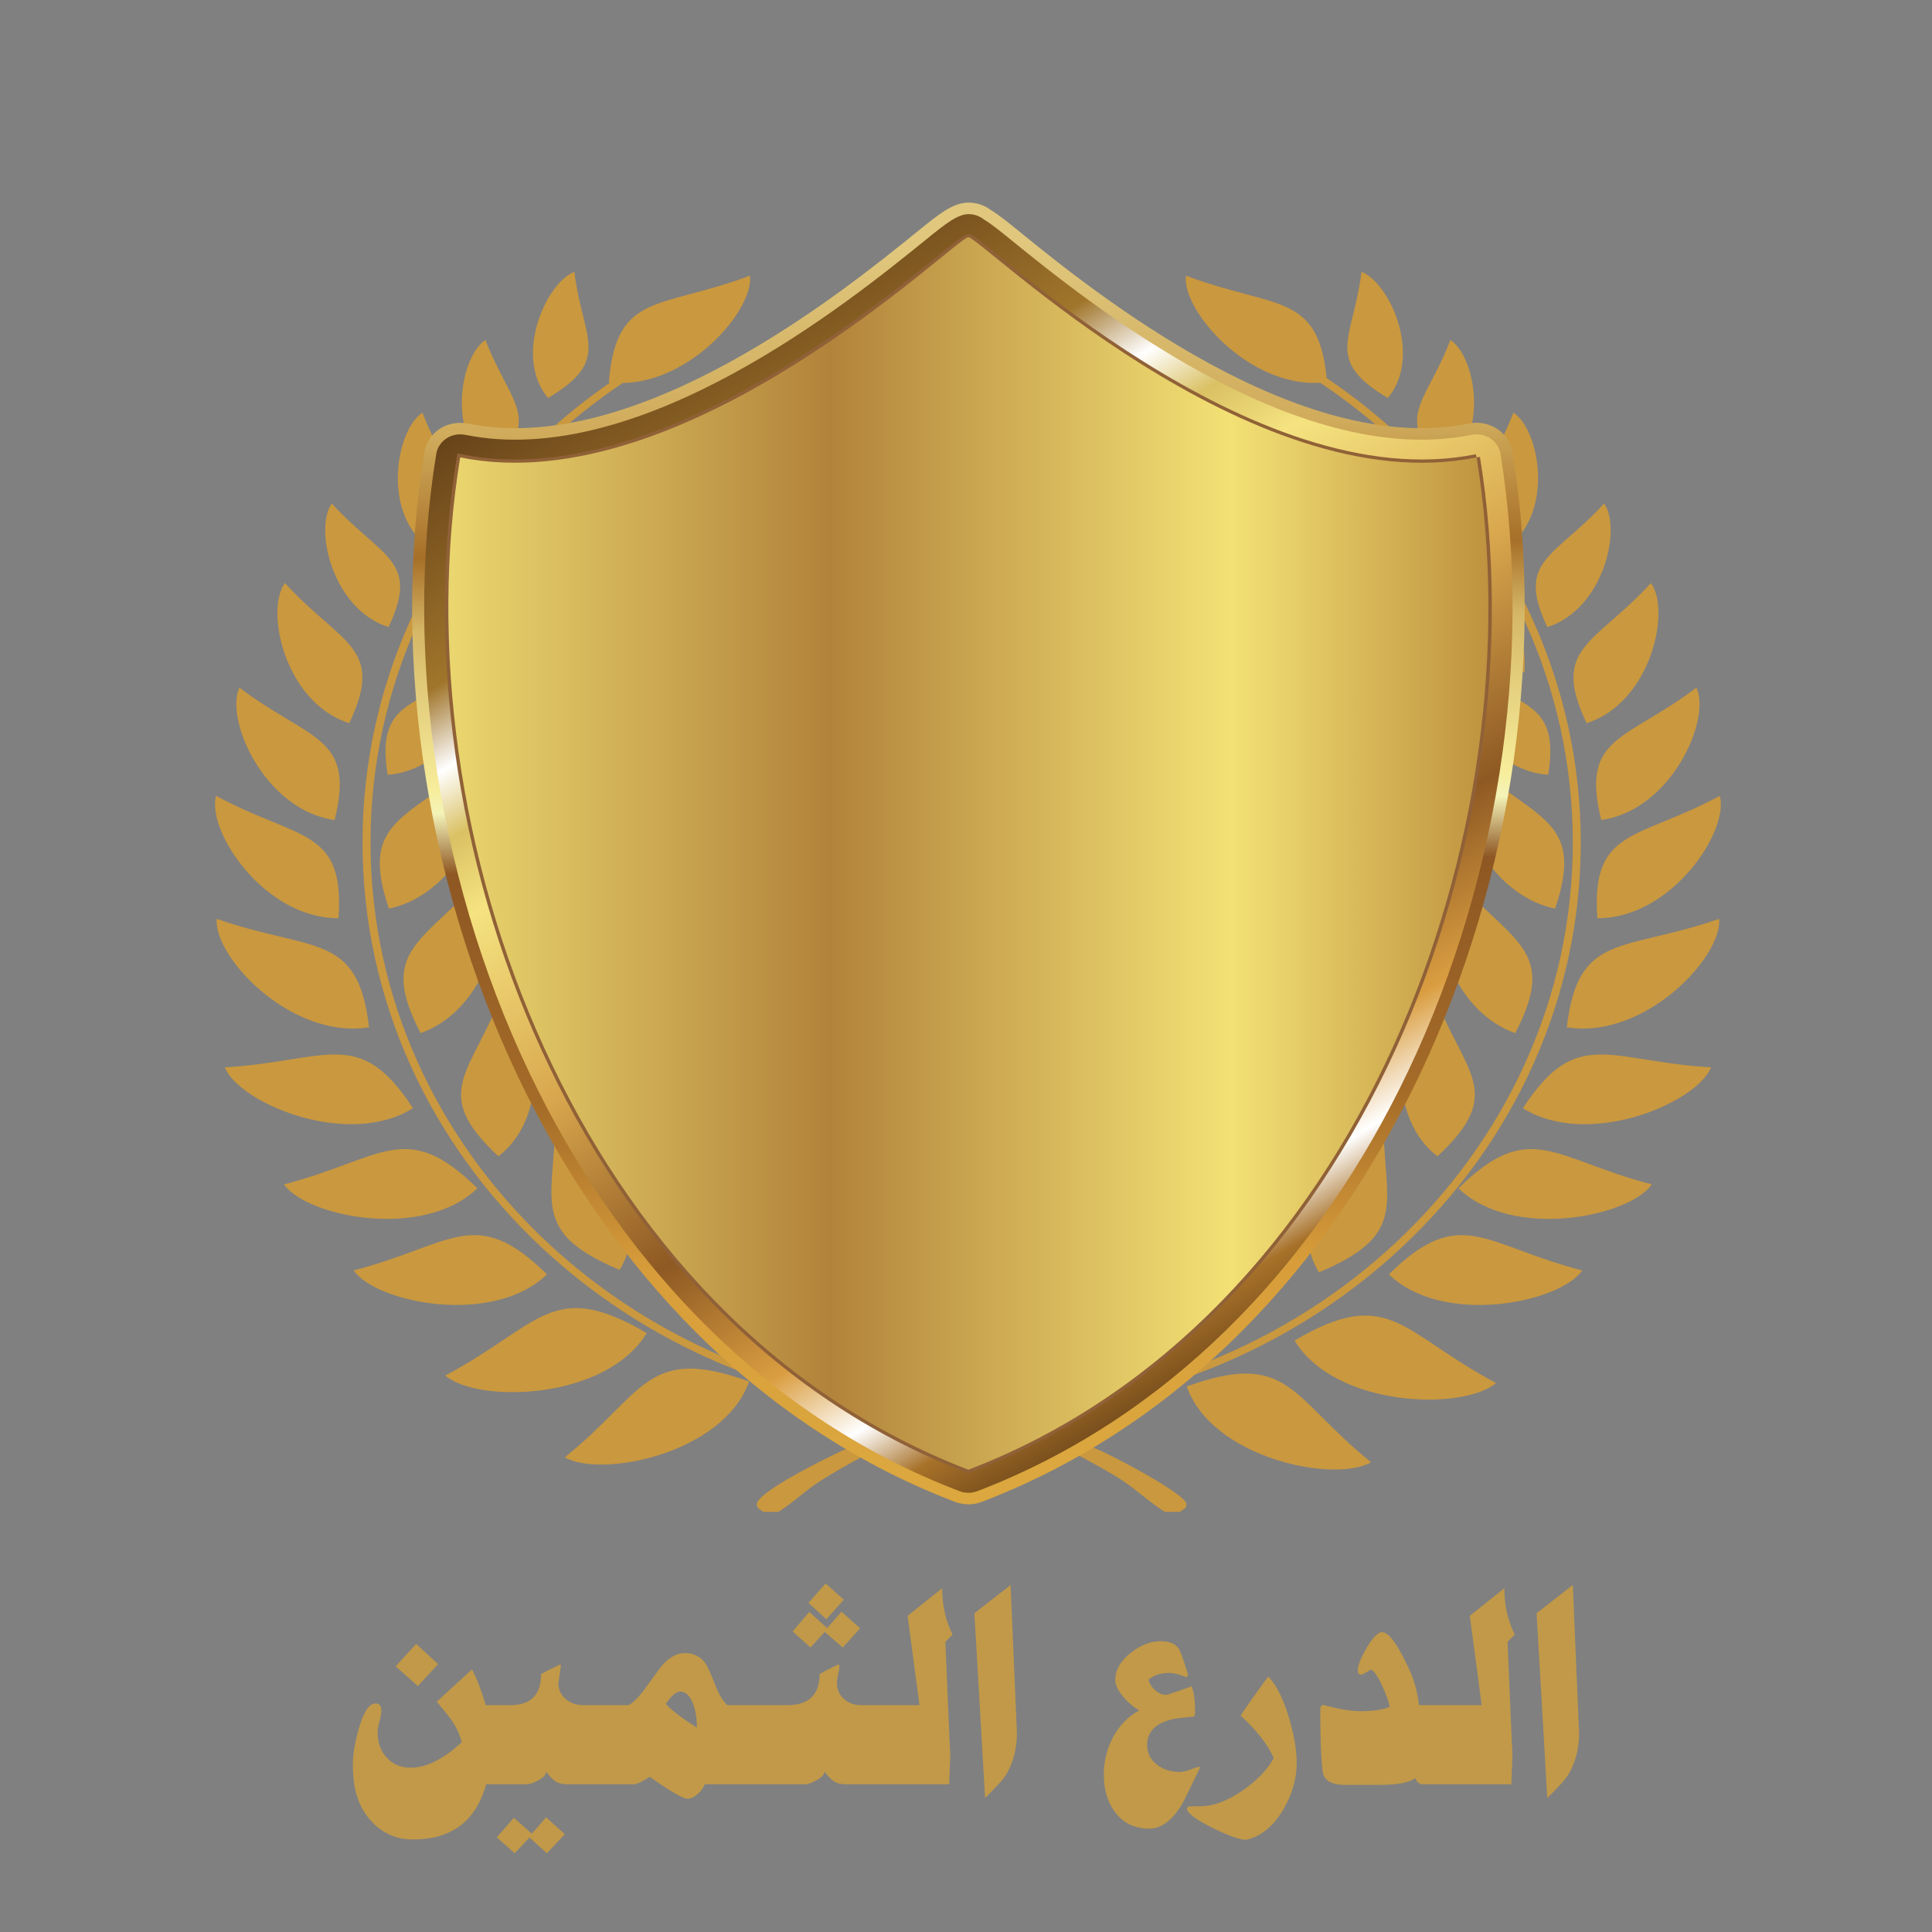 <?xml version="1.0" encoding="UTF-8" standalone="no"?>
<!-- Created with Inkscape (http://www.inkscape.org/) -->

<svg
   width="256mm"
   height="256mm"
   viewBox="0 0 256 256"
   version="1.1"
   id="svg1"
   xml:space="preserve"
   inkscape:version="1.3.2 (091e20e, 2023-11-25, custom)"
   sodipodi:docname="logo.svg"
   xmlns:inkscape="http://www.inkscape.org/namespaces/inkscape"
   xmlns:sodipodi="http://sodipodi.sourceforge.net/DTD/sodipodi-0.dtd"
   xmlns:xlink="http://www.w3.org/1999/xlink"
   xmlns="http://www.w3.org/2000/svg"
   xmlns:svg="http://www.w3.org/2000/svg"><rect x="0" y="0" width="256" height="256" fill="#808080" stroke="none"/><sodipodi:namedview
     id="namedview1"
     pagecolor="#ffffff"
     bordercolor="#000000"
     borderopacity="0.25"
     inkscape:showpageshadow="2"
     inkscape:pageopacity="0.0"
     inkscape:pagecheckerboard="0"
     inkscape:deskcolor="#d1d1d1"
     inkscape:document-units="mm"
     inkscape:zoom="0.81023078"
     inkscape:cx="-168.47052"
     inkscape:cy="243.75771"
     inkscape:window-width="3840"
     inkscape:window-height="2054"
     inkscape:window-x="-11"
     inkscape:window-y="-11"
     inkscape:window-maximized="1"
     inkscape:current-layer="layer1" /><defs
     id="defs1"><linearGradient
       id="linearGradient1"
       inkscape:collect="always"><stop
         style="stop-color:#ebd76f;stop-opacity:1;"
         offset="0"
         id="stop29" /><stop
         style="stop-color:#b2833b;stop-opacity:1;"
         offset="0.367"
         id="stop31" /><stop
         style="stop-color:#f3e175;stop-opacity:1;"
         offset="0.75"
         id="stop32" /><stop
         style="stop-color:#be913e;stop-opacity:1;"
         offset="1"
         id="stop30" /></linearGradient><linearGradient
       id="SVGID_00000170247469433821836250000009876103380175236017_"
       gradientUnits="userSpaceOnUse"
       x1="362.048"
       y1="464.459"
       x2="514.321"
       y2="464.459"
       gradientTransform="matrix(1.61,0,0,1.464,-573.005,-540.03)">
				<stop
   offset="0"
   style="stop-color:#C89749"
   id="stop181" />
				<stop
   offset="0.04"
   style="stop-color:#8E5523"
   id="stop182" />
				<stop
   offset="0.15"
   style="stop-color:#FFEE9D"
   id="stop183" />
				<stop
   offset="0.23"
   style="stop-color:#DEAC55"
   id="stop184" />
				<stop
   offset="0.51"
   style="stop-color:#E8C576"
   id="stop185" />
				<stop
   offset="0.81"
   style="stop-color:#DBAA4D"
   id="stop186" />
				<stop
   offset="0.86"
   style="stop-color:#FCF6B2"
   id="stop187" />
				<stop
   offset="0.95"
   style="stop-color:#8B5623"
   id="stop188" />
				<stop
   offset="1"
   style="stop-color:#CA983E"
   id="stop189" />
			</linearGradient><linearGradient
       id="SVGID_00000017504704592807592070000000286639694670378132_"
       gradientUnits="userSpaceOnUse"
       x1="439.808"
       y1="529.55"
       x2="437.496"
       y2="397.079">
						<stop
   offset="0"
   style="stop-color:#DBA73E"
   id="stop248" />
						<stop
   offset="0.16"
   style="stop-color:#D89D3A"
   id="stop249" />
						<stop
   offset="0.3"
   style="stop-color:#A46B28"
   id="stop250" />
						<stop
   offset="0.49"
   style="stop-color:#8E5723"
   id="stop251" />
						<stop
   offset="0.54"
   style="stop-color:#F4F3B8"
   id="stop252" />
						<stop
   offset="0.56"
   style="stop-color:#F7ED9A"
   id="stop253" />
						<stop
   offset="0.69"
   style="stop-color:#D5B767"
   id="stop254" />
						<stop
   offset="0.75"
   style="stop-color:#A76F29"
   id="stop255" />
						<stop
   offset="0.85"
   style="stop-color:#D0AB5B"
   id="stop256" />
						<stop
   offset="1"
   style="stop-color:#E0C77D"
   id="stop257" />
					</linearGradient><linearGradient
       id="SVGID_00000133507042522827403500000000767410060553351846_"
       gradientUnits="userSpaceOnUse"
       x1="481.645"
       y1="516.016"
       x2="409.84"
       y2="401.104">
					<stop
   offset="0"
   style="stop-color:#482A0F"
   id="stop258" />
					<stop
   offset="0.1"
   style="stop-color:#A77129"
   id="stop259" />
					<stop
   offset="0.15"
   style="stop-color:#FFFFFF"
   id="stop260" />
					<stop
   offset="0.22"
   style="stop-color:#DA9E41"
   id="stop261" />
					<stop
   offset="0.34"
   style="stop-color:#8E5923"
   id="stop262" />
					<stop
   offset="0.5"
   style="stop-color:#D8A64D"
   id="stop263" />
					<stop
   offset="0.66"
   style="stop-color:#F5E380"
   id="stop264" />
					<stop
   offset="0.72"
   style="stop-color:#DAC164"
   id="stop265" />
					<stop
   offset="0.77"
   style="stop-color:#FFFFFF"
   id="stop266" />
					<stop
   offset="0.83"
   style="stop-color:#A0752B"
   id="stop267" />
					<stop
   offset="1"
   style="stop-color:#664219"
   id="stop268" />
				</linearGradient><linearGradient
       id="SVGID_00000164513622523068511140000017824852663801044899_"
       gradientUnits="userSpaceOnUse"
       x1="379.043"
       y1="463.331"
       x2="497.325"
       y2="463.331">
						<stop
   offset="0"
   style="stop-color:#BCAF8F"
   id="stop269" />
						<stop
   offset="0.05"
   style="stop-color:#C3B694"
   id="stop270" />
						<stop
   offset="0.13"
   style="stop-color:#F3EBCF"
   id="stop271" />
						<stop
   offset="0.49"
   style="stop-color:#CABB93"
   id="stop272" />
						<stop
   offset="0.84"
   style="stop-color:#F3EBCF"
   id="stop273" />
						<stop
   offset="0.9"
   style="stop-color:#D2C8AD"
   id="stop274" />
						<stop
   offset="1"
   style="stop-color:#AC9D78"
   id="stop275" />
					</linearGradient><linearGradient
       inkscape:collect="always"
       xlink:href="#linearGradient1"
       id="linearGradient30"
       x1="383.811"
       y1="463.345"
       x2="492.556"
       y2="463.345"
       gradientUnits="userSpaceOnUse" /><linearGradient
       inkscape:collect="always"
       xlink:href="#SVGID_00000170247469433821836250000009876103380175236017_"
       id="linearGradient32"
       x1="11.402"
       y1="139.938"
       x2="253.848"
       y2="139.938"
       gradientUnits="userSpaceOnUse" /><linearGradient
       inkscape:collect="always"
       xlink:href="#linearGradient1"
       id="linearGradient33"
       gradientUnits="userSpaceOnUse"
       x1="383.811"
       y1="463.345"
       x2="492.556"
       y2="463.345" /><linearGradient
       inkscape:collect="always"
       xlink:href="#linearGradient1"
       id="linearGradient34"
       gradientUnits="userSpaceOnUse"
       x1="383.811"
       y1="463.345"
       x2="492.556"
       y2="463.345" /></defs><g
     inkscape:label="Layer 1"
     inkscape:groupmode="layer"
     id="layer1"><g
       id="g33"
       transform="matrix(0.823,0,0,0.823,19.107,3.007)"><path
         style="clip-rule:evenodd;fill:url(#linearGradient32);fill-rule:evenodd;stroke-width:1.535"
         d="m 190.383,57.221 c 4.342,2.927 8.419,6.178 12.19,9.72 17.743,16.655 28.719,39.661 28.719,65.069 0,25.409 -10.975,48.415 -28.719,65.069 -16.529,15.514 -38.929,25.516 -63.802,26.818 2.182,0.735 4.635,1.842 6.147,2.304 2.994,0.914 5.664,2.354 8.332,3.397 2.382,0.93 14.566,7.33 14.566,8.942 0,0.695 -0.607,0.852 -1.072,1.22 h -2.414 c -2.38,-1.505 -4.312,-3.32 -6.649,-4.926 -1.725,-1.183 -5.425,-3.211 -7.396,-4.247 -1.96,-1.028 -12.496,-5.73 -15.991,-6.551 -0.356,0.005 -0.713,0.006 -1.071,0.006 -0.371,0 -0.741,-0.002 -1.108,-0.006 -3.588,0.817 -13.913,5.483 -15.954,6.551 -2.089,1.095 -5.462,2.997 -7.39,4.25 -2.395,1.556 -4.282,3.423 -6.656,4.923 h -2.412 c -0.466,-0.367 -1.074,-0.524 -1.074,-1.22 0,-2.52 19.78,-12.052 28.653,-14.665 -24.717,-1.386 -46.969,-11.364 -63.411,-26.797 -17.744,-16.654 -28.719,-39.66 -28.719,-65.069 0,-25.409 10.976,-48.416 28.719,-65.069 3.482,-3.271 7.226,-6.294 11.197,-9.043 -0.089,-0.011 -0.177,-0.017 -0.264,-0.028 1.227,-14.628 8.248,-11.672 22.727,-17.148 0.638,5.436 -9.385,17.13 -20.472,17.28 -4.374,2.931 -8.477,6.194 -12.268,9.752 -17.517,16.444 -28.352,39.161 -28.352,64.258 0,25.097 10.834,47.816 28.352,64.258 17.514,16.439 41.708,26.607 68.432,26.607 26.724,0 50.919,-10.168 68.432,-26.607 17.517,-16.444 28.353,-39.161 28.353,-64.258 0,-25.097 -10.838,-47.817 -28.353,-64.258 -3.8,-3.569 -7.918,-6.84 -12.305,-9.78 -11.54,0.698 -22.294,-11.626 -21.632,-17.25 14.26,5.395 21.286,2.606 22.666,16.501 z m 9.842,3.209 v 0 c 5.628,-6.723 0.322,-18.565 -4.234,-20.312 -1.34,10.91 -6.148,14.104 4.234,20.312 z m 9.298,11.309 v 0 c 7.116,-5.434 4.799,-18.05 0.779,-20.661 -3.942,10.374 -9.406,12.535 -0.779,20.661 z m -7.507,0.832 v 0 c -3.293,-10.595 -7.976,-7.471 -19.522,-9.544 0.447,4.36 10.997,12.323 19.522,9.544 z m 9.788,13.997 v 0 c -2.158,-10.834 -7.148,-8.135 -18.422,-11.204 -0.018,4.379 9.643,13.227 18.422,11.204 z m 7.83,-2.25 v 0 c 7.419,-5.666 5.005,-18.815 0.813,-21.538 -4.111,10.815 -9.809,13.066 -0.813,21.538 z m 6.277,12.992 v 0 c 9.14,-2.916 11.992,-15.996 9.131,-19.89 -8.049,8.797 -14.255,9.074 -9.131,19.89 z m -3.678,7.248 v 0 c 0.438,-12.208 -5.665,-10.336 -17.104,-16.057 -1.14,4.745 7.063,16.388 17.104,16.057 z m 10,8.225 v 0 c 10.369,-3.31 13.604,-18.145 10.356,-22.565 -9.129,9.982 -16.166,10.293 -10.356,22.565 z m -6.184,8.307 v 0 c 1.918,-12.085 -4.377,-10.841 -15.049,-17.676 -1.709,4.603 5.029,17 15.049,17.676 z m 8.546,7.282 v 0 c 11.309,-1.599 17.719,-16.228 15.318,-21.313 -11.434,8.642 -18.706,7.746 -15.318,21.313 z m -0.63,15.807 v 0 c -1.021,-14.521 6.325,-12.498 19.712,-19.697 1.552,5.613 -7.743,19.755 -19.712,19.697 z m -6.809,-1.542 v 0 c 4.923,-14.53 -3.082,-14.1 -14.759,-24.376 -3.079,5.361 2.58,21.789 14.759,24.376 z m 1.889,19.108 v 0 c 12.538,1.997 25.052,-11.324 24.524,-17.46 -15.442,5.38 -22.748,2.07 -24.524,17.46 z m -7.066,13.025 v 0 c 10.48,6.566 27.964,-0.805 30.294,-6.582 -16.503,-0.957 -21.629,-6.733 -30.294,6.582 z m -1.234,-12.09 v 0 c 7.193,-13.851 -0.857,-14.466 -10.884,-26.231 -3.915,4.945 -0.857,22.064 10.884,26.231 z m -9.144,24.983 v 0 c 8.723,8.427 27.521,4.574 31.141,-0.63 -15.912,-4.098 -19.582,-10.725 -31.141,0.63 z m -3.382,-5.15 v 0 c 11.245,-10.462 4.189,-13.296 -0.828,-26.761 -5.229,3.354 -8.338,19.673 0.828,26.761 z m -7.825,19.006 v 0 c 8.725,8.428 27.523,4.572 31.141,-0.628 -15.912,-4.098 -19.58,-10.728 -31.141,0.628 z m -11.261,-0.32 v 0 c 15.654,-6.562 9.784,-11.853 10.427,-27.069 -6.644,1.537 -16.62,16.789 -10.427,27.069 z m -3.92,10.974 v 0 c 6.588,10.826 27.179,11.35 32.444,6.834 -15.29,-8.072 -17.166,-15.82 -32.444,-6.834 z m -17.358,7.39 v 0 c 4.036,11.536 23.683,15.631 29.685,12.214 -12.967,-10.411 -13.129,-18.171 -29.685,-12.214 z m -4.383,-5.089 v 0 c 18.788,-2.313 14.492,-9.597 20.561,-25.412 -7.533,-0.326 -23.429,12.788 -20.561,25.412 z M 65.022,60.43 v 0 c 10.382,-6.207 5.572,-9.403 4.234,-20.312 -4.554,1.747 -9.86,13.59 -4.234,20.312 z m -9.298,11.309 v 0 c 8.63,-8.127 3.164,-10.288 -0.778,-20.661 -4.021,2.612 -6.337,15.227 0.778,20.661 z m 9.26,0.433 v 0 c 8.527,2.78 19.073,-5.183 19.522,-9.544 -11.546,2.073 -16.229,-1.053 -19.522,9.544 z M 53.445,86.568 v 0 c 8.78,2.023 18.438,-6.825 18.424,-11.204 -11.276,3.069 -16.265,0.37 -18.424,11.204 z m -7.833,-2.25 v 0 c 8.995,-8.472 3.298,-10.724 -0.812,-21.538 -4.19,2.723 -6.606,15.873 0.812,21.538 z M 39.339,97.309 v 0 c 5.121,-10.816 -1.082,-11.093 -9.131,-19.89 -2.862,3.894 -0.012,16.974 9.131,19.89 z m 4.552,7.248 v 0 c 10.041,0.333 18.244,-11.312 17.104,-16.057 -11.437,5.72 -17.542,3.849 -17.104,16.057 z m -10.875,8.225 v 0 c 5.81,-12.271 -1.227,-12.583 -10.358,-22.565 -3.248,4.42 -0.012,19.255 10.358,22.565 z m 6.182,8.307 v 0 c 10.02,-0.678 16.759,-13.075 15.049,-17.676 -10.672,6.835 -16.967,5.591 -15.049,17.676 z m -8.546,7.282 v 0 c -11.308,-1.599 -17.719,-16.228 -15.318,-21.313 11.435,8.642 18.706,7.746 15.318,21.313 z m 0.631,15.807 v 0 c 1.019,-14.521 -6.325,-12.498 -19.712,-19.697 -1.552,5.613 7.743,19.755 19.712,19.697 z m 8.121,-1.542 v 0 c 12.179,-2.587 17.839,-19.014 14.759,-24.376 -11.677,10.276 -19.683,9.845 -14.759,24.376 z m -3.203,19.108 v 0 c -1.775,-15.388 -9.081,-12.079 -24.524,-17.46 -0.527,6.136 11.986,19.457 24.524,17.46 z m 7.069,13.025 v 0 c -8.669,-13.317 -13.791,-7.541 -30.297,-6.582 2.332,5.777 19.812,13.148 30.297,6.582 z m 1.232,-12.09 v 0 c 11.739,-4.167 14.799,-21.285 10.884,-26.231 -10.028,11.766 -18.081,12.38 -10.884,26.231 z m 9.142,24.983 v 0 c -11.559,-11.356 -15.229,-4.727 -31.141,-0.629 3.62,5.203 22.418,9.058 31.141,0.629 z m 3.383,-5.15 v 0 c 9.168,-7.087 6.058,-23.408 0.828,-26.761 -5.016,13.464 -12.073,16.299 -0.828,26.761 z m 7.825,19.006 v 0 c -11.559,-11.356 -15.231,-4.727 -31.141,-0.628 3.618,5.2 22.416,9.058 31.141,0.628 z m 11.698,-0.717 v 0 c 6.193,-10.283 -3.783,-25.532 -10.427,-27.072 0.644,15.215 -5.227,20.508 10.427,27.072 z m 4.358,10.176 v 0 c -15.277,-8.985 -17.152,-1.237 -32.442,6.834 5.261,4.518 25.856,3.994 32.442,-6.834 z m 16.482,7.788 v 0 c -16.554,-5.957 -16.717,1.804 -29.685,12.216 6.002,3.416 25.65,-0.678 29.685,-12.216 z m 4.383,-4.292 v 0 c 2.868,-12.624 -13.026,-25.739 -20.559,-25.412 6.068,15.814 1.771,23.099 20.559,25.412 z"
         id="path189" /><g
         id="g276"
         transform="matrix(1.55,0,0,1.477,-546.488,-550.585)">
				<g
   id="g257">
					
						<linearGradient
   id="linearGradient10"
   gradientUnits="userSpaceOnUse"
   x1="439.808"
   y1="529.55"
   x2="437.496"
   y2="397.079">
						<stop
   offset="0"
   style="stop-color:#DBA73E"
   id="stop1" />
						<stop
   offset="0.16"
   style="stop-color:#D89D3A"
   id="stop2" />
						<stop
   offset="0.3"
   style="stop-color:#A46B28"
   id="stop3" />
						<stop
   offset="0.49"
   style="stop-color:#8E5723"
   id="stop4" />
						<stop
   offset="0.54"
   style="stop-color:#F4F3B8"
   id="stop5" />
						<stop
   offset="0.56"
   style="stop-color:#F7ED9A"
   id="stop6" />
						<stop
   offset="0.69"
   style="stop-color:#D5B767"
   id="stop7" />
						<stop
   offset="0.75"
   style="stop-color:#A76F29"
   id="stop8" />
						<stop
   offset="0.85"
   style="stop-color:#D0AB5B"
   id="stop9" />
						<stop
   offset="1"
   style="stop-color:#E0C77D"
   id="stop10" />
					</linearGradient>
					<path
   style="clip-rule:evenodd;fill:url(#SVGID_00000017504704592807592070000000286639694670378132_);fill-rule:evenodd"
   d="m 487.747,424.421 c 1.151,9.918 0.85,20.481 -0.871,30.968 -1.757,10.701 -4.99,21.316 -9.664,31.085 -4.41,9.219 -10.105,17.68 -17.049,24.729 -6.299,6.395 -13.635,11.63 -21.98,15.217 -8.343,-3.581 -15.676,-8.812 -21.974,-15.205 -6.942,-7.048 -12.637,-15.508 -17.047,-24.727 -4.675,-9.773 -7.911,-20.394 -9.668,-31.096 -1.722,-10.491 -2.024,-21.057 -0.875,-30.973 9.915,0.746 20.095,-3.248 28.815,-8.297 8.968,-5.193 16.399,-11.515 20.328,-14.858 0.16,-0.135 0.294,-0.267 0.411,-0.398 0.122,0.131 0.264,0.265 0.428,0.405 l 0.074,0.059 c 3.947,3.361 11.336,9.639 20.251,14.801 8.715,5.049 18.895,9.038 28.821,8.29 z m 1.61,31.372 v 0 c 1.824,-11.118 2.084,-22.33 0.744,-32.818 l -0.006,-0.065 c -0.079,-0.69 -0.703,-1.186 -1.393,-1.108 -9.678,1.126 -19.83,-2.814 -28.517,-7.845 -8.749,-5.067 -16.009,-11.234 -19.886,-14.536 l -0.065,-0.058 c -0.376,-0.32 -0.443,-0.54 -0.488,-0.682 -0.223,-0.723 -0.355,-1.147 -1.425,-1.26 v 0.001 c -0.038,-0.003 -0.075,-0.004 -0.114,-0.004 l -0.03,-0.002 -0.01,-10e-4 -0.033,-0.001 -0.026,-0.002 c -1.59,-0.097 -1.639,0.477 -1.727,1.521 -0.008,0.091 -0.019,0.232 -0.246,0.424 -3.86,3.283 -11.159,9.493 -19.964,14.592 -8.691,5.033 -18.844,8.977 -28.509,7.855 v 0.003 c -0.682,-0.077 -1.302,0.406 -1.388,1.09 -1.353,10.509 -1.094,21.752 0.737,32.902 1.795,10.926 5.103,21.777 9.885,31.776 4.528,9.468 10.38,18.159 17.52,25.407 6.654,6.755 14.424,12.259 23.277,15.974 0.301,0.126 0.651,0.137 0.975,0 8.858,-3.721 16.629,-9.228 23.286,-15.986 7.14,-7.25 12.993,-15.941 17.521,-25.408 4.783,-10 8.089,-20.847 9.882,-31.769 z m -50.683,-54.462 v 0 c 0.525,0.385 1.268,0.307 1.698,-0.197 z m 45.332,88.392 v 0 c 5.183,-10.833 8.704,-22.625 10.517,-34.469 1.851,-12.079 1.933,-24.23 0.203,-35.491 l -0.003,-0.016 -0.011,-0.097 z m 8.026,-34.843 v 0 c 1.812,-11.833 1.894,-23.727 0.202,-34.743 l -0.01,-0.097 -0.009,-0.08 -0.011,-0.068 c -0.071,-0.337 -0.274,-0.614 -0.543,-0.789 -0.269,-0.176 -0.608,-0.248 -0.949,-0.176 -9.513,2.031 -19.845,-1.729 -28.772,-6.832 -8.781,-5.02 -16.224,-11.358 -20.083,-14.644 l -0.003,-0.004 -10e-4,0.004 c -0.582,-0.496 -1.1,-0.936 -1.559,-1.306 -0.442,-0.357 -0.831,-0.648 -1.17,-0.862 -0.06,-0.038 -0.117,-0.081 -0.167,-0.126 -0.09,-0.069 -0.193,-0.127 -0.304,-0.171 -0.125,-0.049 -0.258,-0.079 -0.394,-0.088 -0.292,-0.017 -0.684,0.166 -1.2,0.51 -0.703,0.468 -1.527,1.168 -2.546,2.036 -3.859,3.283 -11.311,9.622 -20.094,14.643 -8.902,5.087 -19.195,8.843 -28.67,6.858 l -0.054,-0.007 -0.005,-10e-4 v 10e-4 l -0.134,-0.025 c -0.328,-0.041 -0.648,0.05 -0.9,0.234 -0.261,0.19 -0.449,0.479 -0.501,0.819 -1.713,11.02 -1.642,22.944 0.169,34.82 1.778,11.656 5.229,23.246 10.31,33.868 4.752,9.937 10.936,19.05 18.514,26.609 6.983,6.967 15.151,12.615 24.476,16.374 0.053,0.017 0.105,0.037 0.156,0.061 0.132,0.045 0.27,0.069 0.406,0.069 v -0.005 c 0.16,0 0.319,-0.028 0.467,-0.087 9.367,-3.766 17.569,-9.433 24.576,-16.424 7.578,-7.562 13.762,-16.674 18.515,-26.61 5.063,-10.59 8.507,-22.14 10.288,-33.761 z m 2.675,-35.264 v 0 l -0.004,-0.034 c -0.009,-0.058 -0.021,-0.126 -0.038,-0.202 -0.216,-1.021 -0.827,-1.858 -1.637,-2.385 -0.81,-0.526 -1.821,-0.745 -2.839,-0.529 -8.784,1.875 -18.523,-1.712 -27,-6.557 -8.624,-4.929 -15.921,-11.143 -19.706,-14.367 l 0.003,-10e-4 c -0.597,-0.508 -1.128,-0.96 -1.617,-1.355 -0.485,-0.391 -0.931,-0.723 -1.352,-0.994 -0.288,-0.227 -0.609,-0.414 -0.95,-0.549 -0.359,-0.141 -0.751,-0.23 -1.161,-0.254 -0.908,-0.055 -1.77,0.28 -2.736,0.923 -0.78,0.519 -1.674,1.279 -2.781,2.222 -3.783,3.218 -11.09,9.434 -19.72,14.367 -8.481,4.848 -18.221,8.436 -26.99,6.565 -0.056,-0.012 -0.112,-0.019 -0.168,-0.023 l -0.004,-10e-4 -0.084,-0.012 c -1.012,-0.143 -1.99,0.13 -2.754,0.688 -0.776,0.568 -1.336,1.436 -1.495,2.465 -1.755,11.29 -1.686,23.473 0.159,35.578 1.811,11.88 5.338,23.71 10.537,34.577 4.874,10.192 11.222,19.543 19.007,27.309 7.235,7.218 15.712,13.071 25.405,16.963 l 0.043,0.015 c 0.427,0.166 0.891,0.252 1.361,0.254 v 0.005 c 0.462,0 0.939,-0.089 1.402,-0.275 9.696,-3.9 18.177,-9.756 25.413,-16.976 7.785,-7.768 14.132,-17.119 19.007,-27.31 z"
   id="path257" />
				</g>
				
					<linearGradient
   id="linearGradient21"
   gradientUnits="userSpaceOnUse"
   x1="481.645"
   y1="516.016"
   x2="409.84"
   y2="401.104">
					<stop
   offset="0"
   style="stop-color:#482A0F"
   id="stop11" />
					<stop
   offset="0.1"
   style="stop-color:#A77129"
   id="stop12" />
					<stop
   offset="0.15"
   style="stop-color:#FFFFFF"
   id="stop13" />
					<stop
   offset="0.22"
   style="stop-color:#DA9E41"
   id="stop14" />
					<stop
   offset="0.34"
   style="stop-color:#8E5923"
   id="stop15" />
					<stop
   offset="0.5"
   style="stop-color:#D8A64D"
   id="stop16" />
					<stop
   offset="0.66"
   style="stop-color:#F5E380"
   id="stop17" />
					<stop
   offset="0.72"
   style="stop-color:#DAC164"
   id="stop18" />
					<stop
   offset="0.77"
   style="stop-color:#FFFFFF"
   id="stop19" />
					<stop
   offset="0.83"
   style="stop-color:#A0752B"
   id="stop20" />
					<stop
   offset="1"
   style="stop-color:#664219"
   id="stop21" />
				</linearGradient>
				<path
   style="clip-rule:evenodd;fill:url(#SVGID_00000133507042522827403500000000767410060553351846_);fill-rule:evenodd"
   d="m 488.844,423.052 c 2.65,20.573 -0.949,43.998 -10.501,63.964 -8.619,18.019 -22.086,33.18 -40.161,40.774 -18.071,-7.581 -31.534,-22.741 -40.154,-40.76 -9.555,-19.973 -13.156,-43.409 -10.508,-63.978 19.969,2.316 41.64,-16.116 49.429,-22.742 1.163,-0.99 0.297,-1.692 1.085,-1.644 0.054,0.003 0.107,0.005 0.159,0.005 0.551,0.058 0.059,0.654 1.224,1.646 7.791,6.632 29.435,25.06 49.427,22.735 z m -5.97,66.129 v 0 c 10.346,-21.628 13.996,-47.162 10.605,-69.232 -0.009,-0.104 -0.023,-0.208 -0.046,-0.313 -0.287,-1.359 -1.624,-2.228 -2.984,-1.94 -18.298,3.905 -40.138,-14.692 -47.783,-21.201 -1.178,-1.004 -2.097,-1.787 -2.876,-2.276 -0.399,-0.332 -0.903,-0.544 -1.461,-0.576 -1.201,-0.073 -2.504,1.034 -4.632,2.845 -7.644,6.502 -29.513,25.107 -47.783,21.209 l -10e-4,0.004 -0.136,-0.025 c -1.37,-0.211 -2.654,0.728 -2.867,2.099 -3.436,22.102 0.21,47.728 10.588,69.422 9.277,19.394 23.94,35.692 43.749,43.646 v 0 c 0.578,0.232 1.246,0.251 1.871,0 19.814,-7.968 34.478,-24.267 43.756,-43.662 z"
   id="path268" />
				<g
   id="g275"
   style="fill:url(#linearGradient30)">
					
						<path
   style="clip-rule:evenodd;fill:url(#linearGradient33);fill-rule:evenodd;stroke:#906137;stroke-width:0.709;stroke-miterlimit:2.613"
   d="m 490.972,420.158 c 6.352,40.855 -12.016,93.954 -52.788,110.35 -40.772,-16.37 -59.139,-69.516 -52.79,-110.35 23.53,5.023 51.594,-24.077 52.79,-24.003 1.297,0.033 29.258,29.026 52.788,24.003"
   id="path269" />
					
						<linearGradient
   id="linearGradient28"
   gradientUnits="userSpaceOnUse"
   x1="379.043"
   y1="463.331"
   x2="497.325"
   y2="463.331"
   style="fill:url(#linearGradient30)">
						<stop
   offset="0"
   style="stop-color:#BCAF8F;fill:url(#linearGradient30)"
   id="stop22" />
						<stop
   offset="0.05"
   style="stop-color:#C3B694;fill:url(#linearGradient30)"
   id="stop23" />
						<stop
   offset="0.13"
   style="stop-color:#F3EBCF;fill:url(#linearGradient30)"
   id="stop24" />
						<stop
   offset="0.49"
   style="stop-color:#CABB93;fill:url(#linearGradient30)"
   id="stop25" />
						<stop
   offset="0.84"
   style="stop-color:#F3EBCF;fill:url(#linearGradient30)"
   id="stop26" />
						<stop
   offset="0.9"
   style="stop-color:#D2C8AD;fill:url(#linearGradient30)"
   id="stop27" />
						<stop
   offset="1"
   style="stop-color:#AC9D78;fill:url(#linearGradient30)"
   id="stop28" />
					</linearGradient>
					<path
   style="clip-rule:evenodd;fill:url(#linearGradient34);fill-rule:evenodd"
   d="m 490.972,420.158 c 6.352,40.855 -12.016,93.954 -52.788,110.35 -40.772,-16.37 -59.139,-69.516 -52.79,-110.35 23.53,5.023 51.594,-24.077 52.79,-24.003 1.297,0.033 29.258,29.026 52.788,24.003 z"
   id="path275" />
				</g>
			</g></g><path
       style="font-size:34.984px;font-family:'PT Bold Heading';-inkscape-font-specification:'PT Bold Heading';text-align:center;text-anchor:middle;fill:#c19948;stroke-width:0"
       d="m 209.242,229.647 q 0,2.921 -1.315,5.313 -0.564,1.025 -2.904,3.28 l -1.418,-24.479 4.8,-3.741 z m -8.524,-13.068 -0.957,0.991 0.53,12.504 q 0.137,2.699 0.12,2.391 v 0.154 l -0.034,0.752 -0.12,3.058 h -11.701 v -10.488 h 7.772 l -1.572,-11.838 4.578,-3.656 q 0,3.399 1.384,6.132 z m -9.258,19.849 h -2.904 q -0.717,0 -1.042,-0.837 -1.008,0.922 -4.988,0.922 h -4.236 q -2.784,0 -3.024,-1.759 -0.325,-2.426 -0.325,-8.216 0,-0.188 0.102,-0.495 l 0.29,-0.137 q 3.058,0.837 4.885,0.837 2.631,0 3.929,-0.598 -0.205,-1.008 -1.008,-2.801 -0.974,-2.101 -1.572,-2.101 -0.273,0.256 -1.162,0.666 -0.495,-0.034 -0.495,-0.547 0,-0.957 1.162,-2.972 1.23,-2.118 2.067,-2.118 1.367,0 3.707,5.193 0.871,1.93 1.179,4.475 h 3.433 z m -19.644,-2.801 q 0,3.109 -1.759,6.115 -1.93,3.28 -4.749,3.997 -0.137,0.034 -0.239,0.034 -1.23,0 -4.441,-1.589 -3.348,-1.674 -3.365,-2.562 l 0.154,-0.239 q 0.615,-0.051 1.674,-0.051 2.528,0 5.535,-2.067 2.836,-1.947 4.151,-4.305 -1.145,-2.648 -4.39,-5.637 1.162,-1.777 3.656,-5.176 1.606,1.64 2.733,5.398 1.042,3.416 1.042,6.081 z m -12.812,0.598 q -2.135,4.475 -2.494,5.039 -1.93,3.041 -4.219,3.041 -2.887,0 -4.544,-2.187 -1.486,-1.982 -1.486,-4.954 0,-2.665 1.196,-4.92 1.264,-2.391 3.502,-3.604 -1.145,-0.666 -2.05,-1.725 -1.127,-1.281 -1.127,-2.34 0,-1.93 2.05,-3.57 1.947,-1.537 3.929,-1.537 2.067,0 2.631,1.367 0.478,1.179 1.042,3.143 l -0.205,0.273 q -1.367,-0.581 -2.306,-0.581 -1.725,0 -2.733,0.905 0.171,0.769 0.871,1.384 0.7,0.615 1.469,0.615 0.188,0 1.572,-0.495 1.708,-0.598 1.794,-0.632 0.461,1.076 0.461,3.468 0,0.495 -0.222,0.547 -0.82,0.068 -2.426,0.273 -3.707,0.717 -3.707,3.485 0,1.64 1.367,2.648 1.23,0.922 2.938,0.922 0.564,0 1.315,-0.273 0.94,-0.359 1.247,-0.427 z m -24.256,-4.578 q 0,2.921 -1.315,5.313 -0.564,1.025 -2.904,3.28 l -1.418,-24.479 4.8,-3.741 z m -8.524,-13.068 -0.957,0.991 0.53,12.504 q 0.137,2.699 0.12,2.391 v 0.154 l -0.034,0.752 -0.12,3.058 h -11.701 v -10.488 h 7.772 l -1.572,-11.838 4.578,-3.656 q 0,3.399 1.384,6.132 z m -14.417,-4.612 -2.306,2.596 -2.374,-2.169 2.272,-2.579 z m 2.169,3.792 -2.306,2.545 -2.391,-2.067 -1.879,2.067 -2.374,-2.135 2.204,-2.579 2.374,2.135 1.896,-2.169 z m 1.828,20.669 h -3.724 q -1.008,0 -1.64,-0.427 -0.427,-0.29 -1.196,-1.247 0,0.564 -1.059,1.145 -0.94,0.53 -1.589,0.53 h -8.199 v -10.488 h 5.927 q 4.271,0 4.271,-4.1 0.922,-0.564 2.511,-1.298 0.12,0.085 0.12,0.188 0,0.376 -0.171,1.127 -0.154,0.752 -0.154,1.144 0,1.298 0.922,2.118 0.922,0.82 2.255,0.82 h 1.725 z m -15.818,0 h -6.611 q -0.239,0.666 -0.905,1.264 -0.717,0.649 -1.367,0.649 -0.888,0 -5.005,-2.904 -1.537,0.991 -2.101,0.991 h -6.679 v -10.488 h 5.979 q 1.025,-0.564 2.357,-2.443 1.777,-2.494 2.238,-3.006 1.384,-1.452 2.853,-1.452 1.742,0 2.716,1.349 0.444,0.632 1.315,2.887 0.752,1.93 1.606,2.665 h 3.604 z m -7.653,-7.516 v -0.393 q 0,-1.349 -0.461,-2.665 -0.632,-1.708 -1.708,-1.708 -0.871,0 -1.93,1.64 1.059,1.196 4.1,3.126 z m -34.284,-8.404 -2.682,2.904 -2.938,-2.614 2.716,-2.972 z m 20.857,15.92 h -3.707 q -1.025,0 -1.657,-0.427 -0.478,-0.325 -1.179,-1.247 0,0.598 -1.042,1.162 -0.922,0.512 -1.606,0.512 h -5.295 q -2.016,7.311 -9.703,7.311 -3.075,0 -5.244,-2.135 -2.016,-1.999 -2.528,-5.108 -0.188,-1.213 -0.188,-2.767 0,-1.879 0.769,-4.612 0.957,-3.399 2.238,-3.399 0.769,0 0.769,0.957 0,0.478 -0.256,1.435 -0.239,0.94 -0.239,1.435 0,2.016 1.179,3.314 1.213,1.367 3.211,1.367 3.109,0 6.747,-3.365 -0.359,-1.503 -1.315,-2.887 -0.444,-0.649 -1.982,-2.494 l 4.663,-4.271 q 0.957,1.777 1.828,4.732 h 3.246 q 4.083,0 4.083,-4.1 0.854,-0.512 2.545,-1.298 l 0.085,0.154 -0.342,2.34 q 0,1.264 0.991,2.101 0.94,0.803 2.221,0.803 h 1.708 z m -4.066,6.611 -2.374,2.528 -2.306,-2.084 -1.964,2.084 -2.374,-2.118 2.272,-2.579 2.374,2.101 1.896,-2.169 z"
       id="text35"
       aria-label="الدرع الثمين" /></g></svg>

